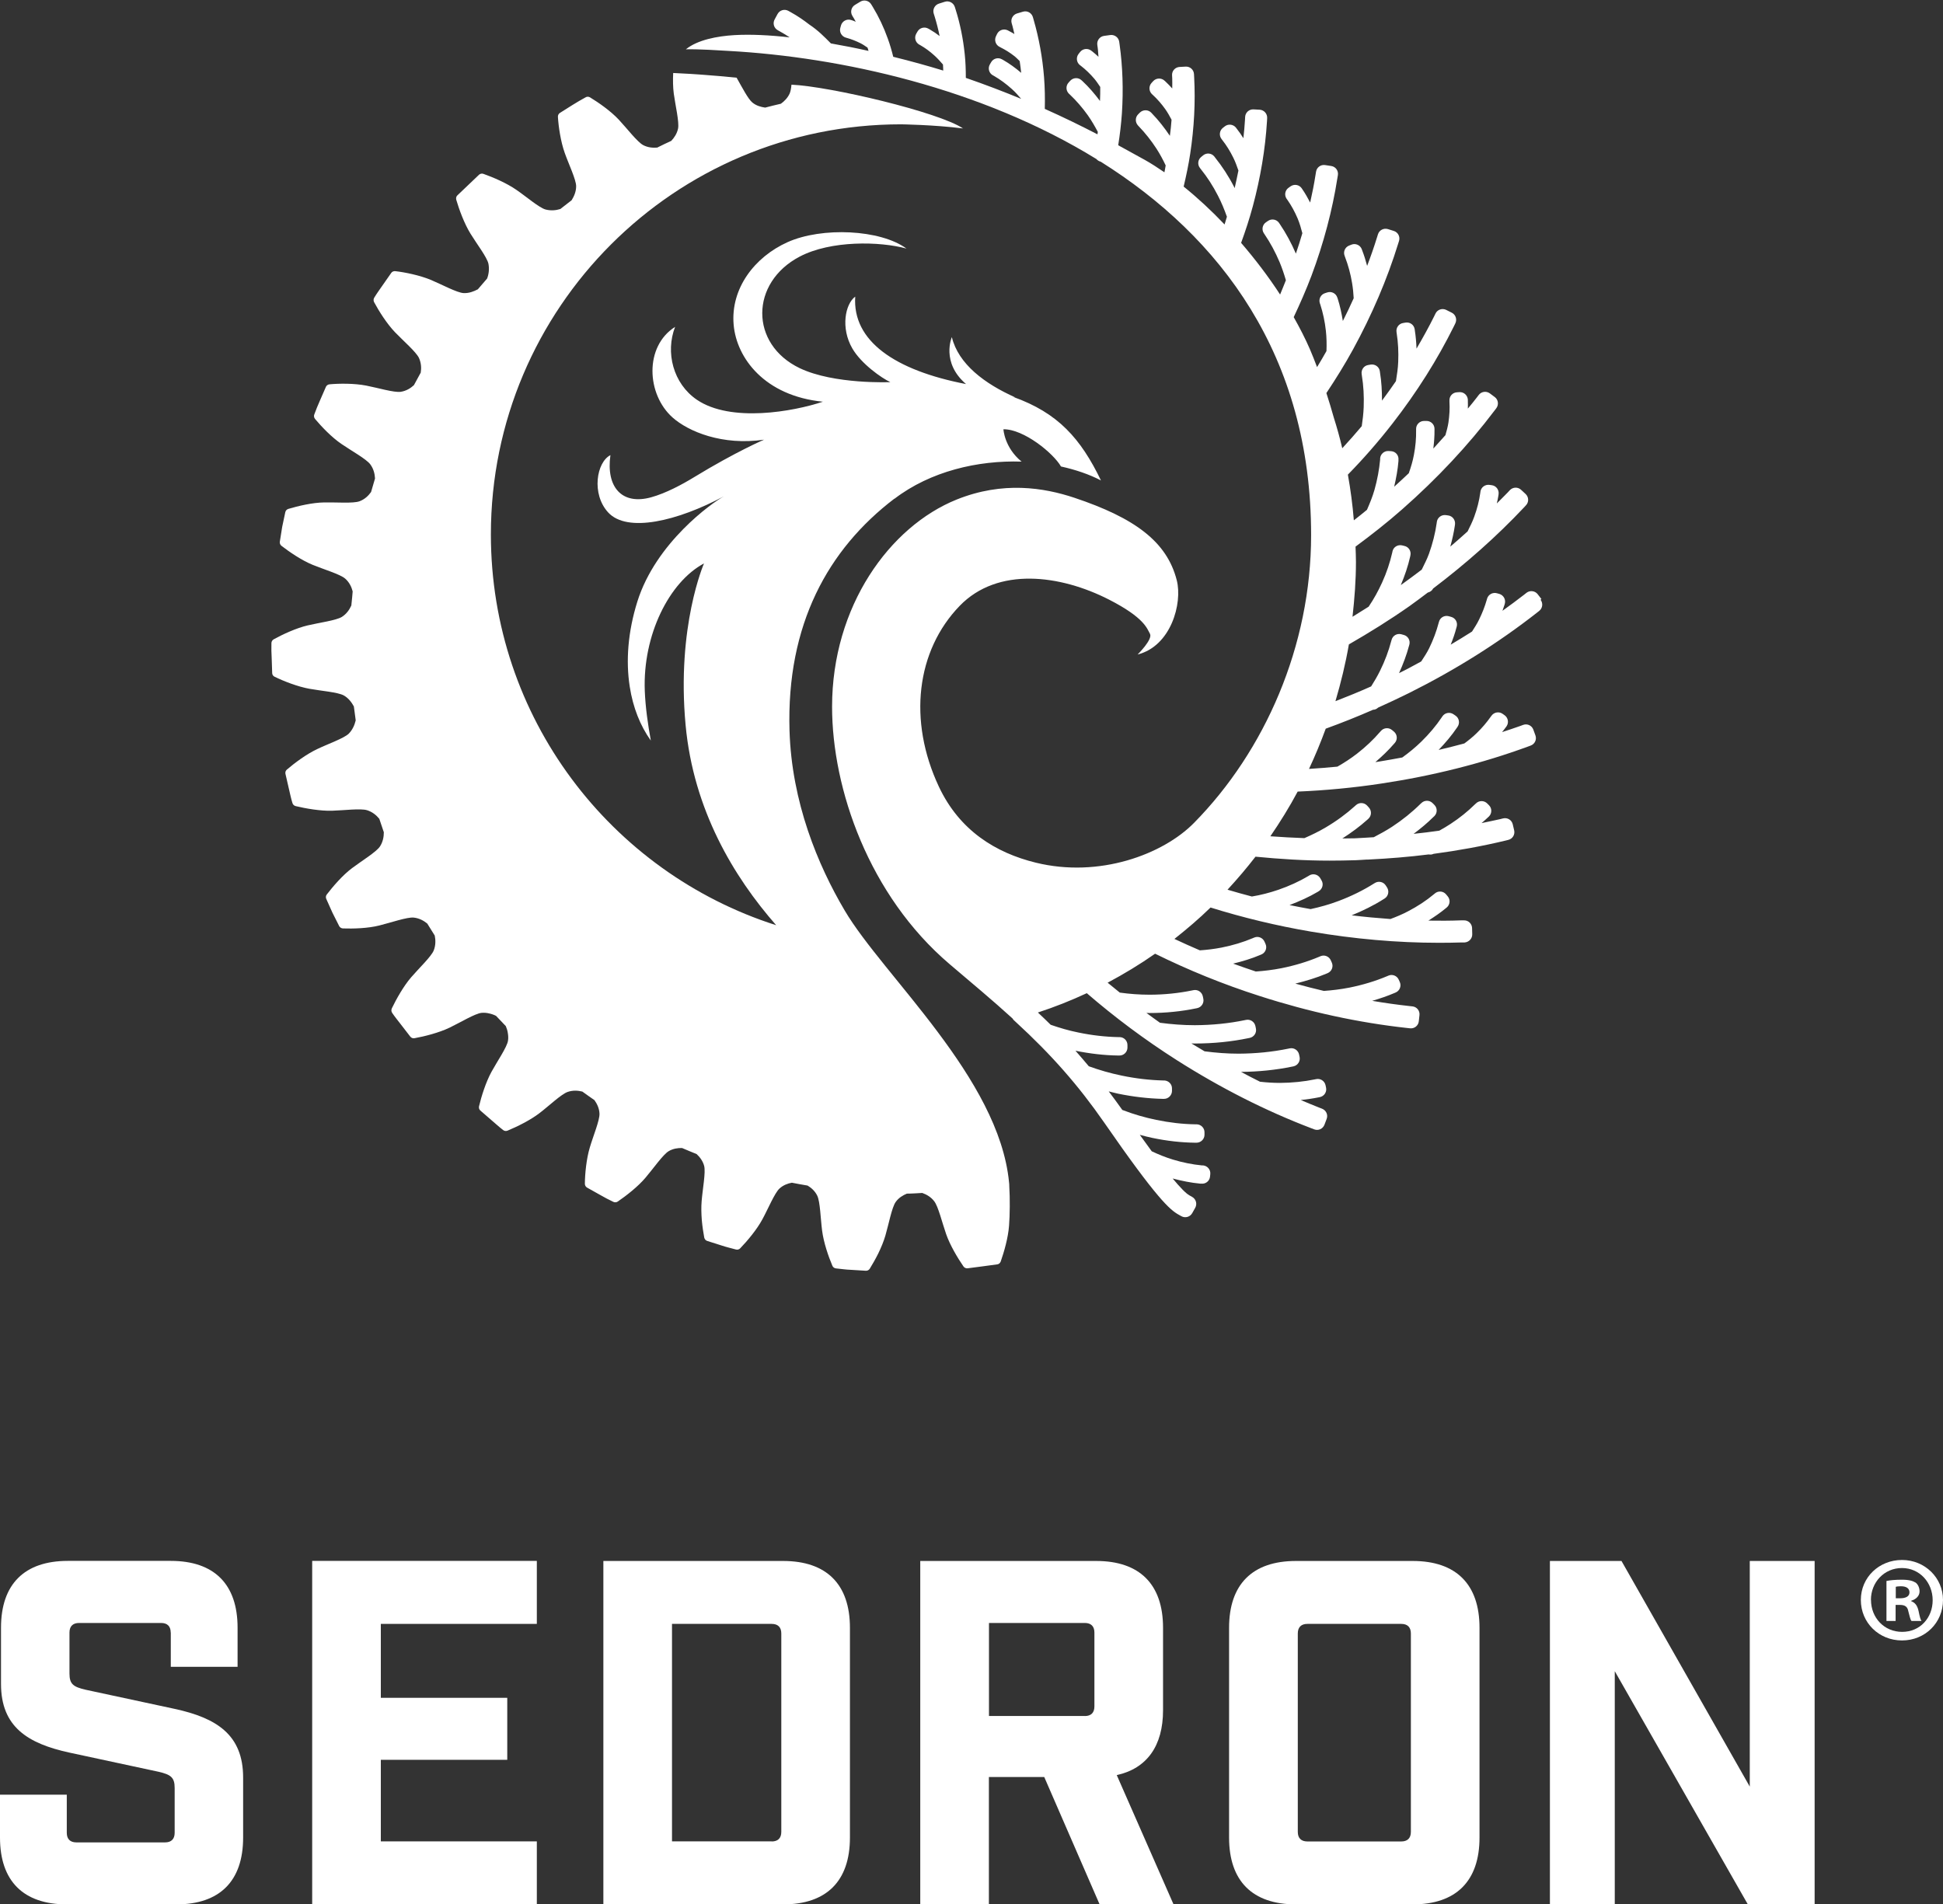 <?xml version="1.0" encoding="UTF-8"?>
<svg id="Layer_2" data-name="Layer 2" xmlns="http://www.w3.org/2000/svg" viewBox="0 0 231.28 226.7">
  <rect x="0" y="0" width="231.28" height="226.7" fill="#333333" stroke="none"/>
  <defs>
    <style>
      .cls-1 {
        fill: #fff;
      }
    </style>
  </defs>
  <g id="Layer_1-2" data-name="Layer 1">
    <g>
      <g>
        <path class="cls-1" d="M20.32,194.34c0-.74-.4-1.14-1.14-1.14h-9.77c-.74,0-1.14.4-1.14,1.14v4.88c0,1.25.45,1.59,1.93,1.93l10.56,2.27c5,1.08,8.18,3.07,8.18,8.18v7.15c0,5.17-2.78,7.95-7.95,7.95H7.95c-5.17,0-7.95-2.78-7.95-7.95v-5.11h7.95v4.54c0,.74.4,1.14,1.14,1.14h10.56c.74,0,1.14-.4,1.14-1.14v-5.34c0-1.25-.45-1.59-1.93-1.93l-10.56-2.27c-5-1.08-8.18-3.07-8.18-8.18v-6.7c0-5.17,2.78-7.95,7.95-7.95h12.26c5.17,0,7.95,2.78,7.95,7.95v4.66h-7.95v-4.09Z"/>
        <path class="cls-1" d="M63.9,185.82v7.49h-18.57v8.8h15.05v7.38h-15.05v9.71h18.57v7.49h-26.74v-40.88h26.74Z"/>
        <path class="cls-1" d="M93.22,185.82c5.17,0,7.95,2.78,7.95,7.95v24.98c0,5.17-2.78,7.95-7.95,7.95h-21.4v-40.88h21.4ZM91.86,219.21c.74,0,1.14-.4,1.14-1.14v-23.62c0-.74-.4-1.14-1.14-1.14h-11.87v25.89h11.87Z"/>
        <path class="cls-1" d="M130.89,226.7l-6.59-15.16h-6.59v15.16h-8.17v-40.88h20.95c5.17,0,7.95,2.78,7.95,7.95v9.82c0,4.26-1.93,6.93-5.51,7.72l6.76,15.39h-8.8ZM129.13,204.28c.74,0,1.14-.4,1.14-1.14v-8.8c0-.74-.4-1.14-1.14-1.14h-11.41v11.07h11.41Z"/>
        <path class="cls-1" d="M154.25,226.7c-5.17,0-7.95-2.78-7.95-7.95v-24.98c0-5.17,2.78-7.95,7.95-7.95h13.91c5.17,0,7.95,2.78,7.95,7.95v24.98c0,5.17-2.78,7.95-7.95,7.95h-13.91ZM154.48,218.07c0,.74.4,1.14,1.14,1.14h11.18c.74,0,1.14-.4,1.14-1.14v-23.62c0-.74-.4-1.14-1.14-1.14h-11.18c-.74,0-1.14.4-1.14,1.14v23.62Z"/>
        <path class="cls-1" d="M216,185.82v40.88h-7.95l-15.84-27.76v27.76h-7.72v-40.88h8.52l15.27,26.86v-26.86h7.72Z"/>
      </g>
      <g>
        <path class="cls-1" d="M44.65,56.95l.04-.09c.02-.05.03-.11.05-.16-.03.08-.06.16-.08.24Z"/>
        <path class="cls-1" d="M106.49,59.36c4.26-3.25,9.88-4.58,15.11-4.41-2.05-1.67-2.16-3.85-2.16-3.85,2.42-.03,5.95,2.85,6.85,4.43,1.73.38,3.35.93,4.76,1.66-2.41-4.98-5.1-8.04-10.47-9.95l.28.07c-3.68-1.64-6.78-3.98-7.56-7.18,0,0-1.32,3.01,1.69,5.59-8.51-1.64-13.54-5.15-13.19-10.41-1.2.88-1.75,3.74-.35,6.16,1.06,1.84,3.51,3.55,4.53,4.02,0,0-6.69.29-10.78-1.66-5.98-2.86-5.93-10.19,0-13.29,3.71-1.94,9.53-1.82,12.7-.95-3.1-2.28-10.07-2.6-14.16-.76-3.92,1.76-6.8,5.52-6.41,9.85.35,3.95,3.69,8.45,10.62,9.14-3.5,1.17-10.96,2.52-15.01-.24-2.81-1.92-3.76-5.63-2.58-8.67-3.69,2.34-3.4,8.05-.29,10.8,1.87,1.66,5.92,3.36,10.88,2.63,0,0-3.37,1.44-8.29,4.44-1.47.9-3.41,1.94-5.16,2.42-3.48.96-5.38-1.22-4.84-5.02-1.65.83-2.29,4.62-.27,6.82,2.26,2.46,8.23,1.05,13.8-1.93-1.42.76-8.12,5.52-10.32,12.53-1.13,3.6-1.39,7.08-.91,10.14.38,2.47,1.25,4.66,2.51,6.42-.35-1.93-.64-3.94-.72-5.91-.26-6.67,2.92-12.98,7.05-15.18,0,0-3.29,7.48-2.19,19.26.94,10.08,5.72,18.04,10.78,23.81-19.7-6.29-33.96-24.74-33.96-46.52,0-26.96,21.86-48.82,48.82-48.82,0,0,3.91.05,7.38.49-2.87-1.94-15.79-5-20.42-5.21-.04.44-.11.81-.21,1.04-.24.53-.63.93-1.05,1.23-.63.14-1.25.3-1.87.46-.52-.08-1.06-.22-1.53-.61-.51-.42-1.22-1.81-1.87-2.95-2.76-.28-5.32-.46-7.55-.56-.04.82-.03,1.69.07,2.45.18,1.36.67,3.4.51,4.17-.13.6-.45,1.08-.81,1.46-.56.26-1.12.52-1.67.8-.53.04-1.1,0-1.66-.29-.7-.36-1.97-2.03-2.91-3.03-.96-1.03-2.41-2.04-3.43-2.66-.17-.1-.37-.1-.53,0-.52.29-1.04.58-1.54.9l-1.51.95c-.16.1-.25.28-.24.47.07,1.17.33,2.95.81,4.29.46,1.31,1.36,3.18,1.36,3.97,0,.65-.25,1.2-.54,1.67.12-.09-.78.6-1.34,1.04-.53.17-1.14.22-1.76.06-.75-.2-2.32-1.55-3.46-2.33-1.16-.81-2.8-1.51-3.93-1.91-.18-.07-.39-.03-.53.1l-1.29,1.23-1.29,1.23c-.14.13-.18.33-.13.52.34,1.16.95,2.83,1.69,4.03.72,1.18,1.98,2.82,2.14,3.59.12.62.04,1.25-.16,1.76l-1.1,1.28c-.5.26-1.05.48-1.7.45-.78-.04-2.61-1.03-3.89-1.57-1.3-.54-3.07-.91-4.24-1.04-.19-.02-.38.06-.48.21l-1.02,1.46c-.34.49-.69.97-1,1.48-.1.16-.11.36-.02.54.57,1.06,1.51,2.56,2.49,3.58.96,1,2.51,2.34,2.85,3.06.27.6.3,1.21.21,1.75l-.81,1.49c-.4.37-.92.69-1.56.79-.78.12-2.77-.48-4.13-.74-1.4-.27-3.19-.26-4.36-.15-.19.02-.36.14-.43.31l-.71,1.63c-.12.27-.24.54-.35.82l-.32.83c-.07.18-.03.38.09.53.77.92,1.99,2.2,3.16,2.99,1.13.78,2.95,1.78,3.42,2.42.39.53.53,1.12.56,1.68l-.47,1.61c-.32.45-.76.87-1.37,1.1-.74.28-2.81.11-4.2.14-1.44.02-3.13.43-4.28.77-.19.06-.32.21-.36.39l-.37,1.75-.28,1.76c-.03.18.04.38.2.5.95.73,2.39,1.72,3.71,2.26,1.29.53,3.28,1.12,3.87,1.64.49.43.75.98.89,1.52,0,0-.11,1.34-.16,1.68-.23.51-.58,1.01-1.13,1.36-.68.42-2.73.69-4.07,1.01-1.37.32-2.98,1.07-4.03,1.65-.17.09-.28.27-.28.46-.02.59,0,1.19.03,1.78l.06,1.78c0,.19.11.36.29.44,1.06.52,2.74,1.18,4.13,1.43,1.36.25,3.43.41,4.11.8.56.32.92.81,1.19,1.3-.04-.31.25,1.83.22,1.67-.13.54-.37,1.11-.82,1.57-.55.55-2.51,1.24-3.76,1.84-1.28.6-2.71,1.67-3.62,2.45-.15.13-.2.32-.16.5l.4,1.74c.14.58.25,1.16.43,1.73.05.18.2.33.39.37,1.17.28,2.91.59,4.32.55,1.39-.04,3.42-.3,4.18-.06.63.2,1.1.59,1.45,1.02-.01-.04-.02-.08-.04-.12.19.57.38,1.15.58,1.72,0,.55-.11,1.15-.46,1.69-.43.66-2.21,1.74-3.32,2.58-1.15.86-2.28,2.19-3.01,3.14-.12.15-.14.36-.06.53l.73,1.63.8,1.59c.08.17.26.28.45.29,1.2.04,2.94,0,4.33-.35,1.35-.33,3.31-1.02,4.1-.94.65.07,1.18.36,1.61.71.27.43.61.97.89,1.43.11.54.12,1.16-.12,1.77-.3.74-1.79,2.15-2.69,3.2-.92,1.07-1.78,2.62-2.3,3.7-.08.18-.06.38.04.53.33.49.71.95,1.07,1.42l1.09,1.41c.12.15.3.22.49.19,1.18-.21,2.92-.65,4.19-1.26,1.25-.6,3.02-1.68,3.8-1.76.32-.03.63,0,.91.07.29.06.57.16.82.29l1.16,1.22c.11.26.2.54.24.83.05.29.07.59.02.91-.12.77-1.3,2.48-1.96,3.69-.68,1.24-1.21,2.94-1.49,4.12-.04.19.02.38.16.5l1.35,1.17c.45.38.89.79,1.36,1.15.15.12.35.15.53.07,1.11-.46,2.71-1.24,3.82-2.1,1.1-.84,2.59-2.26,3.34-2.51.61-.21,1.21-.17,1.74-.04.48.34.95.69,1.44,1.02.31.44.57.96.6,1.6.04.78-.76,2.7-1.15,4.03-.41,1.36-.58,3.15-.59,4.32,0,.19.1.37.26.46l1.55.87.78.43.8.4c.17.08.37.07.53-.04.99-.68,2.39-1.76,3.3-2.84.9-1.05,2.07-2.74,2.75-3.15.52-.31,1.08-.39,1.6-.38.57.25,1.15.48,1.73.72.39.36.74.82.9,1.41.2.76-.19,2.8-.3,4.19-.06.71-.04,1.51.02,2.27.07.76.18,1.49.29,2.07.04.19.17.34.35.4l1.7.54c.56.19,1.14.32,1.72.48.18.05.38,0,.51-.14.83-.86,1.97-2.21,2.64-3.45.66-1.21,1.46-3.14,2.04-3.67.44-.4.97-.6,1.47-.69.62.13,1.25.23,1.87.34.45.27.88.65,1.15,1.2.35.71.4,2.79.58,4.17.18,1.4.75,3.07,1.22,4.17.07.18.24.3.43.32.59.06,1.18.15,1.77.17l1.78.11c.19.01.37-.08.47-.24.31-.51.68-1.14,1.02-1.83.34-.7.64-1.43.84-2.11.39-1.33.77-3.37,1.23-4.01.36-.5.85-.79,1.33-.99.62,0,1.22-.05,1.83-.08.51.18,1.02.47,1.41.97.49.6.97,2.61,1.43,3.92.46,1.33,1.38,2.86,2.06,3.85.11.16.3.25.49.23.59-.07,1.18-.15,1.77-.23l1.77-.24c.19-.02.34-.16.41-.34.4-1.14.89-2.85.99-4.26.1-1.24.12-3.26.03-4.68,0-.19-.01-.36-.03-.49-1.2-12.42-14.95-24.55-19.56-32.35-3.21-5.43-6.31-12.9-6.57-21.41-.38-12.63,4.59-21.6,12.47-27.61Z"/>
        <path class="cls-1" d="M183.48,71.31l-.45-.58c-.32-.41-.92-.48-1.33-.16l-.29.23c-.83.65-1.7,1.28-2.57,1.91.08-.23.17-.47.24-.7l.04-.14c.14-.5-.15-1.02-.65-1.17l-.29-.08c-.5-.14-1.03.15-1.17.65l-.04.14c-.22.77-.52,1.55-.9,2.32-.25.52-.55.98-.85,1.45-.83.53-1.68,1.05-2.54,1.56.27-.67.51-1.35.68-2.02l.04-.14c.13-.51-.17-1.02-.68-1.15l-.29-.08c-.51-.13-1.02.17-1.15.68l-.04.14c-.26.99-.64,2-1.12,2.99-.28.57-.62,1.07-.95,1.58-.83.45-1.66.91-2.52,1.33-.04.02-.08.04-.12.06.49-1.08.9-2.17,1.19-3.26l.04-.14c.13-.51-.17-1.02-.68-1.15l-.29-.08c-.51-.13-1.02.17-1.15.68l-.04.14c-.31,1.17-.75,2.36-1.33,3.53-.32.65-.68,1.26-1.06,1.86-1.41.63-2.83,1.21-4.25,1.76.65-2.2,1.2-4.45,1.6-6.76,2.45-1.41,4.88-2.92,7.23-4.57.74-.52,1.44-1.06,2.16-1.6.25-.06.49-.21.62-.45v-.02c3.96-3,7.6-6.23,10.82-9.65l.25-.27c.36-.38.34-.98-.04-1.34l-.54-.5c-.38-.36-.98-.34-1.34.04l-.25.27c-.42.44-.87.87-1.3,1.31.07-.32.14-.63.19-.95l.02-.15c.07-.52-.29-1-.8-1.07l-.29-.04c-.52-.07-1,.29-1.07.8l-.02.15c-.13.93-.37,1.89-.72,2.84-.22.62-.51,1.18-.79,1.75-.68.61-1.36,1.22-2.06,1.81.23-.83.42-1.67.54-2.49l.02-.15c.07-.52-.29-1-.8-1.07l-.29-.04c-.52-.07-1,.29-1.07.8l-.02.15c-.17,1.2-.48,2.43-.92,3.66-.24.66-.56,1.26-.86,1.88-.82.62-1.64,1.24-2.49,1.84.47-1.12.86-2.26,1.11-3.38l.03-.15c.12-.51-.2-1.02-.71-1.13l-.29-.07c-.51-.11-1.02.2-1.13.71l-.03.15c-.27,1.18-.67,2.39-1.21,3.57-.46,1.01-.99,1.97-1.58,2.84l-.02.03c-.64.41-1.28.81-1.92,1.2.24-2.15.41-4.32.41-6.53,0-.61-.03-1.21-.05-1.82,1.89-1.4,3.76-2.86,5.55-4.44,4.16-3.66,7.86-7.61,10.99-11.75l.22-.29c.31-.42.23-1.01-.18-1.32l-.59-.44c-.42-.31-1.01-.23-1.32.18l-.22.29c-.34.45-.72.9-1.08,1.34,0-.31.02-.62,0-.92v-.15c-.04-.52-.48-.92-1-.89l-.3.02c-.52.03-.92.47-.89.99v.15c.05.79,0,1.61-.12,2.45-.08.53-.22,1.02-.36,1.51-.48.53-.95,1.07-1.44,1.6.09-.75.15-1.49.14-2.21v-.15c0-.52-.44-.94-.96-.93h-.3c-.52.01-.94.44-.93.96v.15c.02.94-.07,1.93-.26,2.92-.14.76-.36,1.49-.61,2.19-.57.54-1.15,1.08-1.74,1.61.24-1.03.43-2.06.51-3.06v-.15c.05-.52-.33-.98-.86-1.02l-.3-.02c-.52-.04-.98.35-1.02.87v.15c-.11,1.17-.33,2.38-.67,3.59-.24.84-.56,1.62-.9,2.39-.52.42-1.03.85-1.56,1.25-.15-1.84-.39-3.66-.71-5.44l.02-.02c1.85-1.89,3.64-3.94,5.31-6.09,2.89-3.72,5.34-7.61,7.3-11.57l.16-.33c.23-.47.04-1.04-.43-1.27l-.66-.33c-.47-.23-1.04-.04-1.27.43l-.16.33c-.64,1.29-1.35,2.57-2.1,3.85-.03-.74-.09-1.46-.2-2.16l-.02-.15c-.08-.52-.56-.87-1.08-.79l-.29.05c-.52.08-.87.56-.79,1.08l.02.15c.17,1.08.23,2.23.18,3.4-.03.79-.15,1.54-.27,2.29-.53.78-1.09,1.55-1.66,2.32,0-1.15-.06-2.28-.24-3.36l-.02-.15c-.08-.52-.57-.86-1.09-.78l-.29.05c-.52.08-.86.57-.78,1.09l.02.15c.2,1.2.27,2.48.22,3.79-.03.77-.12,1.52-.23,2.25-.76.9-1.53,1.78-2.32,2.63-.29-1.24-.63-2.46-1.01-3.66-.27-.96-.56-1.93-.88-2.91,1.11-1.67,2.19-3.4,3.17-5.19,2.26-4.13,4.07-8.37,5.37-12.58l.11-.35c.15-.5-.13-1.03-.63-1.18l-.7-.22c-.5-.15-1.03.13-1.18.62l-.11.35c-.35,1.14-.75,2.28-1.18,3.41-.17-.64-.36-1.26-.59-1.85l-.05-.14c-.19-.49-.74-.73-1.22-.54l-.28.11c-.49.19-.73.74-.54,1.22l.05.14c.37.97.66,2.01.84,3.11.1.6.16,1.2.19,1.8-.41.91-.83,1.81-1.29,2.71-.15-.91-.34-1.81-.61-2.65l-.05-.14c-.16-.5-.69-.77-1.19-.61l-.28.09c-.5.16-.77.69-.61,1.19l.05.14c.32.99.55,2.05.67,3.15.09.82.1,1.62.07,2.41-.37.64-.73,1.29-1.12,1.91-.28-.72-.55-1.44-.86-2.15-.55-1.26-1.2-2.53-1.92-3.8.76-1.61,1.48-3.25,2.12-4.94,1.45-3.88,2.48-7.78,3.08-11.61l.06-.36c.08-.52-.27-1-.79-1.08l-.73-.11c-.52-.08-1,.27-1.08.79l-.06.36c-.17,1.1-.39,2.2-.64,3.31-.29-.55-.59-1.09-.93-1.58l-.08-.12c-.3-.43-.89-.53-1.32-.23l-.24.17c-.43.3-.53.89-.23,1.32l.09.12c.47.67.88,1.42,1.22,2.22.24.58.41,1.17.56,1.75-.24.81-.49,1.62-.77,2.43-.55-1.27-1.19-2.46-1.92-3.53l-.08-.12c-.29-.43-.88-.54-1.31-.25l-.25.17c-.43.29-.54.88-.25,1.31l.08.12c.68,1,1.28,2.11,1.79,3.31.3.72.54,1.44.75,2.16-.23.57-.45,1.14-.69,1.7-1.38-2.12-2.96-4.2-4.64-6.15.52-1.43,1-2.89,1.4-4.38.91-3.4,1.48-6.8,1.68-10.1l.02-.37c.03-.52-.37-.97-.89-1l-.73-.04c-.52-.03-.97.37-1,.89l-.02.37c-.04.72-.11,1.44-.19,2.17-.25-.4-.51-.78-.79-1.13l-.09-.12c-.32-.41-.92-.48-1.33-.16l-.23.18c-.41.32-.48.92-.16,1.33l.09.12c.49.62.93,1.33,1.31,2.1.25.5.43,1.02.61,1.53-.14.7-.29,1.4-.45,2.1-.02-.04-.03-.08-.05-.12-.66-1.29-1.43-2.47-2.28-3.53l-.09-.12c-.33-.41-.92-.47-1.33-.14l-.23.19c-.41.33-.47.92-.14,1.33l.09.12c.76.94,1.45,2,2.04,3.16.43.83.77,1.67,1.07,2.51-.1.31-.18.62-.28.92-1.58-1.66-3.22-3.18-4.87-4.51.3-1.28.58-2.58.78-3.91.47-3.1.63-6.17.47-9.11l-.02-.37c-.03-.52-.47-.92-.99-.89l-.73.04c-.52.03-.92.47-.89.99l.02.37c.02.39,0,.8,0,1.2-.26-.29-.53-.57-.81-.83l-.11-.1c-.38-.35-.98-.33-1.34.05l-.2.22c-.35.38-.33.98.05,1.34l.11.1c.53.49,1.02,1.05,1.47,1.68.29.41.52.83.75,1.26-.04.63-.12,1.28-.2,1.92-.65-.96-1.35-1.86-2.12-2.65l-.1-.11c-.36-.37-.96-.38-1.34-.02l-.21.21c-.37.36-.38.96-.02,1.34l.1.11c.75.78,1.46,1.67,2.09,2.64.42.65.78,1.32,1.1,2-.05.27-.09.55-.15.82-.79-.54-1.57-1.05-2.34-1.48-1.01-.56-2.07-1.15-3.16-1.74.2-1.25.35-2.53.44-3.81.18-2.8.09-5.54-.27-8.14l-.05-.36c-.07-.52-.55-.88-1.07-.81l-.73.1c-.52.07-.88.55-.81,1.07l.05.36c.05.34.05.71.09,1.06-.24-.22-.48-.44-.74-.64l-.12-.09c-.41-.32-1.01-.25-1.33.16l-.18.23c-.32.41-.25,1.01.16,1.33l.12.09c.57.44,1.11.96,1.61,1.55.26.31.47.64.69.96,0,.55,0,1.11-.03,1.67-.64-.86-1.33-1.66-2.08-2.36l-.11-.1c-.38-.36-.98-.34-1.34.04l-.2.22c-.36.38-.34.98.04,1.34l.11.1c.76.72,1.48,1.55,2.13,2.46.45.64.84,1.31,1.19,1.98-.01.1-.03.19-.04.29-1.93-1-3.99-2.01-6.27-3.03.03-1.24.01-2.51-.09-3.78-.19-2.37-.61-4.65-1.23-6.8l-.1-.35c-.15-.5-.67-.79-1.17-.64l-.71.21c-.5.15-.79.67-.64,1.17l.1.35c.09.3.14.63.22.93-.22-.13-.44-.26-.66-.37l-.13-.07c-.47-.23-1.04-.04-1.27.43l-.13.27c-.23.47-.04,1.04.43,1.27l.13.07c.54.27,1.08.6,1.59,1,.25.19.45.41.67.62.07.46.13.93.18,1.4-.69-.59-1.41-1.11-2.16-1.54l-.13-.07c-.45-.26-1.03-.11-1.29.35l-.15.26c-.26.45-.11,1.03.35,1.29l.13.07c.73.42,1.44.94,2.12,1.55.42.37.78.78,1.13,1.19-2.03-.84-4.22-1.68-6.59-2.5,0-.93-.03-1.88-.13-2.82-.19-1.84-.55-3.61-1.07-5.27l-.11-.35c-.16-.5-.69-.78-1.19-.62l-.7.22c-.5.16-.78.69-.62,1.19l.11.35c.23.75.43,1.52.59,2.32-.39-.3-.79-.57-1.21-.81l-.13-.07c-.45-.26-1.03-.11-1.29.34l-.15.26c-.26.45-.11,1.03.34,1.29l.13.07c.58.33,1.14.74,1.67,1.22.38.34.72.72,1.04,1.09.02.24.02.48.03.72-1.73-.53-3.76-1.1-5.95-1.64-.18-.73-.39-1.46-.65-2.17-.48-1.35-1.08-2.61-1.78-3.76l-.19-.31c-.27-.45-.85-.59-1.3-.32l-.63.38c-.45.27-.59.85-.32,1.3l.19.31c.08.13.14.27.22.4-.15-.05-.3-.14-.46-.18l-.14-.04c-.5-.14-1.02.16-1.16.66l-.08.29c-.14.5.16,1.02.66,1.16l.14.04c.53.15,1.07.36,1.61.63.3.15.56.34.83.52.05.13.07.26.12.39-1.47-.33-2.98-.63-4.48-.89-.81-.82-1.55-1.57-2.56-2.24-.71-.55-1.44-1.05-2.19-1.46l-.32-.18c-.46-.25-1.03-.08-1.28.38l-.35.65c-.25.46-.08,1.03.38,1.28l.32.18c.37.2.73.43,1.09.67-2.38-.27-4.63-.38-6.57-.27-2.06.12-4.41.57-5.78,1.69,1.57-.04,4.16.14,5.06.19,13.35.73,30.1,4.43,43.8,12.87.13.15.31.27.52.32,14.23,8.94,25.04,23.07,25.04,44.45,0,13.21-5.51,25.7-13.94,34.26-3.7,3.76-11.29,6.59-18.84,4.73-4.77-1.17-9.08-3.83-11.53-9.05-3.69-7.86-2.69-16.18,2.48-21.52,4.52-4.67,11.96-3.72,17.8-.73,4.15,2.13,4.49,3.4,4.85,4.06.36.66-1.47,2.46-1.47,2.46,3.96-.99,5.36-6.08,4.66-8.83-1.17-4.6-4.99-7.42-12.2-9.83-3.61-1.2-8.5-2-14.01.22-7.96,3.21-14.82,12.69-14.82,24.66,0,9.77,4.38,22.47,14,30.65,2.62,2.23,5.09,4.28,7.48,6.46.04.06.08.13.14.19l.27.25c4.21,3.86,7.44,7.54,10.48,11.92,6.29,9.09,7.84,10.42,8.89,11l.32.18c.46.25,1.03.09,1.29-.37l.36-.64c.25-.46.09-1.03-.37-1.29l-.32-.18c-.42-.23-1.08-.91-2-2.01,1.1.29,2.19.51,3.27.61h.15c.52.06.98-.32,1.03-.84l.03-.3c.05-.52-.34-.98-.86-1.03h-.15c-1.12-.11-2.28-.34-3.43-.69-.89-.27-1.72-.61-2.53-.99-.44-.6-.91-1.25-1.42-1.96.5.13,1,.27,1.51.37,1.72.36,3.43.55,5.08.57h.15c.52,0,.95-.41.96-.93v-.3c.01-.52-.41-.95-.93-.96h-.15c-1.51-.02-3.08-.2-4.67-.53-1.36-.28-2.66-.66-3.89-1.13l-.14-.05s-.02-.03-.03-.04c-.52-.75-1.06-1.45-1.59-2.17.37.09.73.19,1.1.27,1.8.37,3.59.58,5.31.62h.15c.52.01.95-.4.97-.92v-.3c.02-.52-.4-.95-.92-.97h-.15c-1.59-.04-3.24-.23-4.92-.58-1.36-.28-2.67-.66-3.91-1.11-.52-.62-1.05-1.24-1.59-1.85,1.73.35,3.44.55,5.08.57h.15c.52.01.95-.41.96-.93v-.3c.01-.52-.4-.95-.92-.96h-.15c-1.54-.03-3.15-.21-4.78-.55-1.14-.23-2.23-.55-3.29-.92-.49-.49-1-.97-1.52-1.46,1.99-.65,3.93-1.42,5.82-2.3,3.3,2.85,6.88,5.53,10.71,7.97,5.22,3.32,10.61,6.05,16.02,8.11l.34.13c.49.19,1.03-.06,1.22-.55l.26-.69c.19-.49-.06-1.03-.55-1.22l-.34-.13c-.73-.28-1.46-.6-2.19-.9.72-.08,1.44-.18,2.13-.32l.15-.03c.51-.11.84-.61.73-1.12l-.06-.29c-.11-.51-.61-.84-1.12-.73l-.15.03c-1.31.27-2.71.41-4.15.42-.81,0-1.6-.05-2.38-.14-.76-.37-1.51-.77-2.26-1.17,2.1-.02,4.15-.23,6.09-.63l.15-.03c.51-.11.84-.61.73-1.12l-.06-.29c-.11-.51-.61-.84-1.12-.73l-.15.03c-1.88.39-3.88.59-5.94.6-1.39,0-2.73-.11-4.04-.28-.52-.31-1.05-.62-1.57-.94.11,0,.23.01.34.01h.09c2.21,0,4.35-.22,6.37-.64l.15-.03c.51-.11.84-.61.73-1.12l-.06-.29c-.11-.51-.61-.84-1.12-.73l-.15.03c-1.88.39-3.88.59-5.94.6-1.41,0-2.8-.11-4.15-.29-.55-.38-1.07-.78-1.61-1.17.1,0,.21.01.31.01h.07c1.91,0,3.76-.19,5.51-.55l.15-.03c.51-.11.84-.61.73-1.12l-.06-.29c-.11-.51-.61-.84-1.12-.73l-.15.03c-1.61.33-3.31.51-5.07.51-1.21,0-2.39-.09-3.54-.25-.49-.39-.97-.78-1.45-1.18,1.95-1.04,3.84-2.18,5.65-3.45,3.93,1.94,8.09,3.64,12.43,5.03,5.89,1.9,11.79,3.18,17.55,3.81l.37.04c.52.06.99-.32,1.04-.84l.08-.73c.06-.52-.32-.99-.84-1.04l-.37-.04c-1.46-.16-2.94-.37-4.42-.62.92-.27,1.81-.57,2.65-.93l.14-.06c.48-.2.71-.76.5-1.24l-.12-.27c-.2-.48-.76-.71-1.24-.5l-.14.06c-1.4.59-2.92,1.05-4.52,1.37-1.02.2-2.03.32-3.02.39-1.13-.27-2.26-.55-3.4-.87,1.29-.32,2.54-.7,3.71-1.19l.14-.06c.48-.2.71-.76.5-1.24l-.12-.27c-.2-.48-.76-.71-1.24-.5l-.14.06c-1.4.59-2.92,1.05-4.52,1.37-1.02.2-2.03.32-3.03.39-.91-.31-1.81-.61-2.7-.94,1.12-.27,2.21-.6,3.22-1.03l.14-.06c.48-.2.71-.76.5-1.24l-.12-.27c-.2-.48-.76-.71-1.24-.5l-.14.06c-1.16.49-2.42.87-3.74,1.13-.87.17-1.73.27-2.58.33-1.02-.44-2.04-.89-3.03-1.36,1.49-1.18,2.94-2.41,4.3-3.74,3.84,1.2,7.85,2.17,11.96,2.87,5.16.88,10.27,1.33,15.23,1.33.9,0,1.79-.01,2.68-.04h.37c.52-.03.93-.47.91-.99l-.02-.73c-.02-.52-.45-.93-.98-.91h-.37c-1.27.05-2.56.05-3.85.03.73-.46,1.43-.94,2.07-1.47l.11-.09c.4-.33.46-.93.12-1.33l-.19-.23c-.33-.4-.93-.46-1.33-.12l-.11.09c-.92.77-1.97,1.46-3.11,2.05-.68.36-1.38.65-2.08.91-1.53-.11-3.06-.25-4.61-.44,1.34-.55,2.63-1.18,3.79-1.92l.13-.08c.44-.28.57-.86.3-1.3l-.16-.25c-.28-.44-.86-.57-1.3-.3l-.13.08c-1.27.8-2.67,1.49-4.18,2.06-1.11.42-2.23.73-3.34.97-.84-.15-1.68-.31-2.51-.48,1.18-.45,2.32-.96,3.35-1.57l.13-.08c.45-.27.6-.85.33-1.29l-.15-.26c-.27-.45-.85-.6-1.3-.33l-.13.08c-1.08.64-2.28,1.19-3.56,1.63-1.05.36-2.11.63-3.15.8-.98-.25-1.94-.53-2.9-.81,1.16-1.26,2.28-2.57,3.33-3.93,2.89.28,5.82.47,8.81.47,1.03,0,2.06-.02,3.1-.05.45-.01.9-.06,1.35-.08.06,0,.12,0,.18,0,2.43-.12,4.82-.31,7.18-.61.17.03.35.03.53-.05l.05-.02c2.92-.39,5.77-.91,8.53-1.57l.36-.09c.51-.12.82-.63.7-1.14l-.17-.72c-.12-.51-.63-.82-1.14-.7l-.36.09c-.73.17-1.47.31-2.21.47.26-.23.53-.45.77-.69l.11-.1c.37-.37.37-.97,0-1.34l-.21-.21c-.37-.37-.97-.37-1.34,0l-.11.1c-.85.84-1.83,1.63-2.9,2.33-.44.29-.9.56-1.35.81-1.01.15-2.03.27-3.06.38.84-.63,1.65-1.3,2.36-2.01l.11-.1c.37-.37.37-.97,0-1.34l-.21-.21c-.37-.37-.97-.37-1.34,0l-.11.1c-.99.98-2.13,1.9-3.38,2.72-.71.46-1.44.86-2.17,1.24-.75.04-1.5.1-2.25.13-.5.02-.99,0-1.49.02,1.07-.69,2.08-1.43,2.98-2.24l.11-.1c.39-.35.42-.95.07-1.34l-.2-.22c-.35-.39-.95-.42-1.34-.07l-.11.1c-1.04.94-2.21,1.8-3.5,2.56-.83.49-1.68.9-2.53,1.27-1.36-.05-2.71-.12-4.05-.22,1.17-1.71,2.27-3.48,3.25-5.32,3.29-.14,6.63-.45,9.98-.96,6.12-.92,11.98-2.4,17.41-4.39l.35-.13c.49-.18.74-.72.56-1.21l-.25-.69c-.18-.49-.72-.74-1.21-.56l-.35.13c-.71.26-1.44.49-2.16.73.15-.19.3-.37.44-.57l.09-.12c.3-.43.19-1.02-.23-1.32l-.24-.17c-.43-.3-1.02-.19-1.32.23l-.09.12c-.47.67-1.03,1.33-1.67,1.95-.47.46-.97.86-1.47,1.23-1.01.27-2.03.53-3.06.77.81-.85,1.56-1.73,2.18-2.65l.08-.12c.29-.43.18-1.02-.25-1.31l-.25-.17c-.43-.29-1.02-.18-1.31.25l-.08.12c-.68,1.01-1.5,1.98-2.43,2.89-.72.7-1.49,1.33-2.27,1.89-.95.17-1.89.35-2.85.5-.12.02-.24.03-.35.05.8-.69,1.56-1.41,2.22-2.18l.1-.11c.34-.4.29-.99-.1-1.33l-.23-.19c-.4-.34-.99-.29-1.33.1l-.1.11c-.79.92-1.71,1.79-2.74,2.59-.76.59-1.55,1.1-2.34,1.55-1.13.11-2.26.2-3.38.27.73-1.56,1.39-3.15,1.99-4.79,1.88-.68,3.76-1.43,5.63-2.25.23,0,.44-.1.61-.26,1.23-.55,2.45-1.13,3.67-1.73,5.53-2.76,10.65-5.98,15.21-9.55l.29-.23c.41-.32.48-.92.16-1.33Z"/>
      </g>
      <path class="cls-1" d="M231.28,190.46c0,2.7-2.12,4.82-4.88,4.82s-4.9-2.12-4.9-4.82,2.18-4.76,4.9-4.76,4.88,2.12,4.88,4.76ZM222.71,190.46c0,2.12,1.57,3.8,3.71,3.8s3.63-1.68,3.63-3.77-1.54-3.83-3.66-3.83-3.69,1.71-3.69,3.8ZM225.65,192.96h-1.1v-4.76c.44-.09,1.05-.15,1.83-.15.9,0,1.31.15,1.65.35.26.2.46.58.46,1.05,0,.52-.41.93-.99,1.1v.06c.46.17.73.52.87,1.16.15.73.23,1.02.35,1.19h-1.19c-.15-.17-.23-.61-.38-1.16-.09-.52-.38-.75-.99-.75h-.52v1.92ZM225.67,190.26h.52c.61,0,1.1-.2,1.1-.7,0-.44-.32-.73-1.02-.73-.29,0-.49.03-.61.06v1.36Z"/>
    </g>
  </g>
</svg>